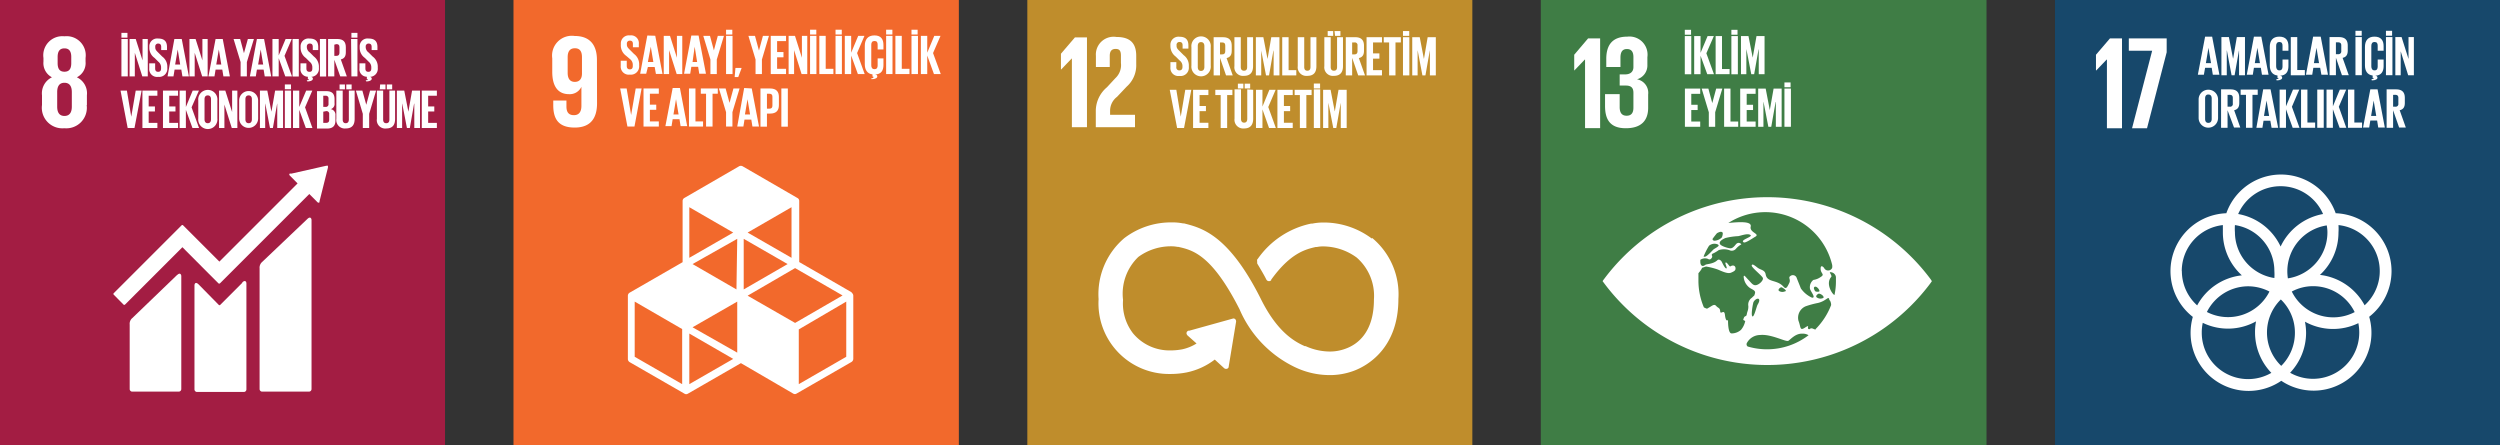 <svg xmlns="http://www.w3.org/2000/svg" viewBox="0 0 223.81 39.88"><rect x="0" y="0" width="223.81" height="39.88" fill="#333333" stroke="none"/><g id="Layer_2" data-name="Layer 2"><g id="Layer_1-2" data-name="Layer 1"><rect width="39.84" height="39.85" fill="#a31d43"/><path d="M6.43,9.55c0,.48-.18.83-.66.83s-.65-.35-.65-.83V8.24c0-.48.17-.83.65-.83s.66.35.66.83ZM5.16,5.1c0-.48.17-.77.61-.77s.61.29.61.77v.55c0,.48-.16.77-.61.77s-.61-.29-.61-.77ZM7.78,9.4V8.53a1.58,1.58,0,0,0-.9-1.61,1.42,1.42,0,0,0,.78-1.4V5.19A1.71,1.71,0,0,0,5.77,3.25,1.71,1.71,0,0,0,3.89,5.19v.33a1.43,1.43,0,0,0,.76,1.4,1.59,1.59,0,0,0-.89,1.61V9.4a1.84,1.84,0,0,0,2,2.08,1.84,1.84,0,0,0,2-2.08" fill="#fff"/><path d="M27.52,19.6l-4.05,3.85a.68.68,0,0,0-.23.58v10.8a.23.23,0,0,0,.23.23h4.19a.23.23,0,0,0,.23-.23V19.7c0-.13-.1-.36-.37-.1" fill="#fff"/><path d="M15.85,24.62l-4,3.85a.66.66,0,0,0-.24.58v5.78a.23.23,0,0,0,.24.23H16a.23.23,0,0,0,.23-.23V24.72c0-.13-.1-.36-.37-.1" fill="#fff"/><path d="M29.36,14.93s0-.06,0-.09a.11.11,0,0,0-.08,0H29.2l-3.1.7H26a.09.09,0,0,0-.06,0,.11.11,0,0,0,0,.17l0,0,.7.71-7,7-3.25-3.25a.09.09,0,0,0-.13,0l-.88.88h0l-5.2,5.2a.09.09,0,0,0,0,.13l.88.89a.1.1,0,0,0,.13,0l5.14-5.14,2.35,2.36h0l.88.88a.11.11,0,0,0,.13,0l8-8,.74.74a.12.12,0,0,0,.17,0,.09.09,0,0,0,0-.07h0L29.36,15Z" fill="#fff"/><path d="M21.71,25.3l-2,2a.09.09,0,0,1-.12,0l-1.78-1.81c-.32-.33-.4-.06-.4.06v9.31a.23.23,0,0,0,.23.23h4.19a.23.23,0,0,0,.23-.23V25.37c0-.13-.1-.36-.39-.07" fill="#fff"/><path d="M10.87,6.84h.57V3.49h-.57Zm0-3.47h.54V2.94h-.54Z" fill="#fff"/><polygon points="12.76 3.49 12.76 5.41 12.15 3.49 11.6 3.49 11.6 6.84 12.07 6.84 12.07 4.73 12.74 6.84 13.23 6.84 13.23 3.49 12.76 3.49" fill="#fff"/><path d="M13.36,6.12V5.67h.53v.46c0,.19.08.3.27.3s.26-.12.26-.3V6a.64.64,0,0,0-.25-.48l-.33-.33a1.1,1.1,0,0,1-.47-.89V4.18a.7.7,0,0,1,.79-.73c.56,0,.79.27.79.76v.27h-.52V4.19c0-.19-.09-.29-.27-.29a.25.25,0,0,0-.26.28v.07c0,.19.1.29.26.45l.36.36a1.12,1.12,0,0,1,.46.87v.16a.73.73,0,0,1-.82.79.7.7,0,0,1-.8-.76" fill="#fff"/><path d="M15.91,4.43h0l.22,1.35h-.45Zm-.3-.94L15,6.84h.53l.1-.61h.6l.1.61h.58l-.64-3.35Z" fill="#fff"/><polygon points="18.12 3.49 18.12 5.41 17.51 3.49 16.96 3.49 16.96 6.84 17.43 6.84 17.43 4.73 18.1 6.84 18.59 6.84 18.59 3.49 18.12 3.49" fill="#fff"/><path d="M19.59,4.43h0l.22,1.35h-.45Zm-.29-.94-.64,3.35h.54l.1-.61h.6l.1.61h.58l-.64-3.35Z" fill="#fff"/><polygon points="22.19 3.49 21.84 4.76 21.84 4.76 21.5 3.49 20.91 3.49 21.54 5.56 21.54 6.84 22.1 6.84 22.1 5.56 22.73 3.49 22.19 3.49" fill="#fff"/><path d="M23.34,4.43h0l.22,1.35h-.45ZM23,3.49l-.63,3.35h.53l.1-.61h.6l.1.61h.58l-.64-3.35Z" fill="#fff"/><polygon points="25.57 3.49 24.95 4.96 24.95 3.49 24.39 3.49 24.39 6.84 24.95 6.84 24.95 5.21 25.54 6.84 26.14 6.84 25.47 5 26.12 3.49 25.57 3.49" fill="#fff"/><rect x="26.19" y="3.49" width="0.56" height="3.36" fill="#fff"/><path d="M27.46,7.18c.16,0,.18,0,.18-.08s0,0-.08,0h0V6.87a.67.67,0,0,1-.66-.75V5.67h.53v.46c0,.19.08.3.28.3s.25-.12.25-.3V6a.61.61,0,0,0-.25-.48l-.33-.33a1.12,1.12,0,0,1-.47-.89V4.18a.7.7,0,0,1,.79-.73c.57,0,.79.27.79.76v.27H28V4.19c0-.19-.08-.29-.26-.29a.25.25,0,0,0-.27.28v.07a.6.6,0,0,0,.27.45l.36.36a1.14,1.14,0,0,1,.45.87v.16a.72.72,0,0,1-.75.79v0c.14,0,.21.06.21.17s-.14.24-.5.24Z" fill="#fff"/><rect x="28.64" y="3.49" width="0.56" height="3.36" fill="#fff"/><path d="M29.93,4V5h.19c.19,0,.27-.1.27-.28V4.22c0-.19-.08-.27-.27-.27Zm0,1.35V6.84h-.56V3.49h.82c.57,0,.77.28.77.75v.43c0,.36-.12.57-.45.65l.54,1.52h-.59Z" fill="#fff"/><path d="M31.46,6.84H32V3.49h-.57Zm0-3.47H32V2.94h-.54Z" fill="#fff"/><path d="M32.74,7.18c.15,0,.18,0,.18-.08s0,0-.08,0h0V6.87a.67.67,0,0,1-.66-.75V5.67h.53v.46c0,.19.08.3.27.3s.26-.12.26-.3V6A.64.64,0,0,0,33,5.52l-.33-.33a1.1,1.1,0,0,1-.47-.89V4.18A.7.7,0,0,1,33,3.45c.56,0,.79.27.79.76v.27h-.52V4.19c0-.19-.09-.29-.27-.29a.25.25,0,0,0-.26.28v.07A.61.61,0,0,0,33,4.7l.36.36a1.12,1.12,0,0,1,.46.87v.16a.72.72,0,0,1-.75.79v0c.13,0,.21.06.21.17s-.15.24-.5.24Z" fill="#fff"/><polygon points="12.15 8.11 11.75 10.45 11.75 10.45 11.36 8.11 10.79 8.11 11.43 11.46 12.04 11.46 12.68 8.11 12.15 8.11" fill="#fff"/><polygon points="12.75 8.11 12.75 11.46 14.09 11.46 14.09 11 13.31 11 13.31 9.98 13.87 9.98 13.87 9.53 13.31 9.53 13.31 8.57 14.09 8.57 14.09 8.11 12.75 8.11" fill="#fff"/><polygon points="14.59 8.11 14.59 11.46 15.94 11.46 15.94 11 15.15 11 15.15 9.98 15.71 9.98 15.71 9.53 15.15 9.53 15.15 8.57 15.94 8.57 15.94 8.11 14.59 8.11" fill="#fff"/><polygon points="17.25 8.11 16.64 9.58 16.64 8.11 16.08 8.11 16.08 11.46 16.64 11.46 16.64 9.83 17.23 11.46 17.82 11.46 17.15 9.61 17.81 8.11 17.25 8.11" fill="#fff"/><path d="M18.89,10.68V8.88c0-.2-.09-.34-.29-.34s-.29.14-.29.34v1.8c0,.21.09.35.29.35s.29-.14.29-.35m-1.14-.08V9a.86.86,0,1,1,1.71,0V10.6a.86.86,0,1,1-1.71,0" fill="#fff"/><polygon points="20.78 8.11 20.78 10.03 20.17 8.11 19.61 8.11 19.61 11.46 20.09 11.46 20.09 9.36 20.75 11.46 21.25 11.46 21.25 8.11 20.78 8.11" fill="#fff"/><path d="M22.55,10.68V8.88c0-.2-.09-.34-.29-.34s-.29.14-.29.34v1.8c0,.21.09.35.29.35s.29-.14.29-.35m-1.14-.08V9a.85.85,0,1,1,1.7,0V10.6a.85.85,0,1,1-1.7,0" fill="#fff"/><polygon points="24.63 8.11 24.3 10 24.3 10 23.93 8.11 23.27 8.11 23.27 11.46 23.74 11.46 23.74 9.28 23.75 9.28 24.17 11.46 24.43 11.46 24.81 9.28 24.82 9.28 24.82 11.46 25.34 11.46 25.34 8.11 24.63 8.11" fill="#fff"/><path d="M25.5,11.46h.56V8.11H25.5Zm0-3.47h.55V7.56h-.55Z" fill="#fff"/><polygon points="27.41 8.11 26.79 9.58 26.79 8.11 26.23 8.11 26.23 11.46 26.79 11.46 26.79 9.83 27.38 11.46 27.97 11.46 27.31 9.61 27.96 8.11 27.41 8.11" fill="#fff"/><path d="M28.94,10V11h.25c.19,0,.28-.09.28-.27v-.5a.24.24,0,0,0-.28-.28Zm0-.43h.2a.24.24,0,0,0,.27-.27V8.84a.24.24,0,0,0-.27-.27h-.2Zm-.56-1.41h.82c.56,0,.75.26.75.73v.35a.48.48,0,0,1-.34.53.51.51,0,0,1,.42.56v.44c0,.48-.21.74-.77.74h-.88Z" fill="#fff"/><path d="M31,7.56h.48V8H31Zm-.6,0h.48V8h-.48Zm1.35.55v2.53c0,.53-.22.86-.8.86a.76.76,0,0,1-.84-.86V8.11h.57V10.7c0,.2.08.33.27.33s.28-.13.28-.33V8.11Z" fill="#fff"/><polygon points="33.13 8.11 32.79 9.38 32.79 9.38 32.44 8.11 31.86 8.11 32.48 10.19 32.48 11.46 33.05 11.46 33.05 10.19 33.67 8.11 33.13 8.11" fill="#fff"/><path d="M34.63,7.56h.48V8h-.48Zm-.6,0h.48V8H34Zm1.34.55v2.53c0,.53-.22.86-.79.86a.75.75,0,0,1-.84-.86V8.11h.56V10.7c0,.2.08.33.28.33s.28-.13.28-.33V8.11Z" fill="#fff"/><polygon points="36.89 8.11 36.56 10 36.56 10 36.19 8.11 35.53 8.11 35.53 11.46 36 11.46 36 9.28 36.01 9.28 36.43 11.46 36.69 11.46 37.07 9.28 37.09 9.28 37.09 11.46 37.6 11.46 37.6 8.11 36.89 8.11" fill="#fff"/><polygon points="37.76 8.11 37.76 11.46 39.11 11.46 39.11 11 38.33 11 38.33 9.98 38.88 9.98 38.88 9.53 38.33 9.53 38.33 8.57 39.11 8.57 39.11 8.11 37.76 8.11" fill="#fff"/><rect x="45.97" width="39.87" height="39.85" fill="#f2692c"/><path d="M52.1,6.59c0,.45-.21.74-.64.74s-.64-.29-.64-.81V5.12c0-.5.19-.8.65-.8s.63.31.63.8Zm1.34-1.23c0-1.24-.55-2.14-2-2.14a1.77,1.77,0,0,0-2,2V6.43c0,1.31.52,2,1.5,2a1.15,1.15,0,0,0,1.11-.66h0V9.48c0,.49-.19.83-.67.83s-.67-.28-.67-.78V9H49.53v.42c0,1.19.43,2,1.92,2s2-.92,2-2.17Z" fill="#fff"/><path d="M75.76,31.94l-4.25,2.45v-4.9L75.76,27ZM61.71,34.39V29.86l3.93,2.27Zm-.64,0-4.25-2.45V27l4.25,2.46Zm4.57-13.57-3.93,2.26V18.55Zm5.22,2.26-3.93-2.26,3.93-2.27Zm-3.93,3.39L71.18,24l4.25,2.45-4.25,2.46Zm-1-.56L62,23.64,66,21.38Zm4.58-2.27-3.93,2.27V21.38ZM66,31.57,62,29.3,66,27Zm10.28-5.38-4.73-2.73V18a.3.3,0,0,0-.17-.28l-4.89-2.83a.33.33,0,0,0-.33,0l-4.89,2.83a.31.31,0,0,0-.16.28v5.47l-4.74,2.73a.32.32,0,0,0-.16.28v5.66a.33.33,0,0,0,.16.28l4.9,2.82a.3.3,0,0,0,.16.05.33.33,0,0,0,.16-.05l4.74-2.73L71,35.23a.33.33,0,0,0,.16.05.3.3,0,0,0,.16-.05l4.9-2.82a.34.34,0,0,0,.17-.28V26.47a.33.33,0,0,0-.17-.28" fill="#fff"/><path d="M55.57,5.89V5.44h.54v.47c0,.19.09.3.28.3s.26-.12.26-.3V5.77a.64.64,0,0,0-.25-.48L56.06,5A1.14,1.14,0,0,1,55.58,4V3.92a.72.72,0,0,1,.81-.75.7.7,0,0,1,.8.78v.28h-.53v-.3c0-.2-.09-.29-.27-.29a.25.25,0,0,0-.27.28V4c0,.19.11.3.27.46l.37.37a1.14,1.14,0,0,1,.46.88v.17a.74.74,0,0,1-.83.8.72.72,0,0,1-.82-.78" fill="#fff"/><path d="M58.26,4.18h0l.23,1.37H58Zm-.31-1-.64,3.42h.54L58,6h.61l.11.62h.59l-.65-3.42Z" fill="#fff"/><polygon points="60.6 3.21 60.6 5.17 59.98 3.21 59.42 3.21 59.42 6.63 59.9 6.63 59.9 4.49 60.58 6.63 61.08 6.63 61.08 3.21 60.6 3.21" fill="#fff"/><path d="M62.19,4.18h0l.22,1.37H62Zm-.3-1-.65,3.42h.55l.1-.62h.61l.1.62h.6l-.66-3.42Z" fill="#fff"/><polygon points="64.26 3.21 63.91 4.51 63.91 4.51 63.56 3.21 62.96 3.21 63.6 5.33 63.6 6.63 64.17 6.63 64.17 5.33 64.81 3.21 64.26 3.21" fill="#fff"/><path d="M65,6.63h.58V3.21H65Zm0-3.54h.56V2.66H65Z" fill="#fff"/><polygon points="65.84 6.08 65.77 6.9 66.09 6.9 66.38 6.13 66.38 6.08 65.84 6.08" fill="#fff"/><polygon points="68.3 3.21 67.95 4.51 67.94 4.51 67.59 3.21 67 3.21 67.64 5.33 67.64 6.63 68.21 6.63 68.21 5.33 68.84 3.21 68.3 3.21" fill="#fff"/><polygon points="69 3.21 69 6.63 70.37 6.63 70.37 6.16 69.57 6.16 69.57 5.13 70.14 5.13 70.14 4.66 69.57 4.66 69.57 3.68 70.37 3.68 70.37 3.21 69 3.21" fill="#fff"/><polygon points="71.79 3.21 71.79 5.17 71.17 3.21 70.6 3.21 70.6 6.63 71.09 6.63 71.09 4.49 71.76 6.63 72.27 6.63 72.27 3.21 71.79 3.21" fill="#fff"/><path d="M72.52,6.63h.57V3.21h-.57Zm0-3.54h.56V2.66h-.56Z" fill="#fff"/><polygon points="73.35 3.21 73.35 6.63 74.61 6.63 74.61 6.16 73.92 6.16 73.92 3.21 73.35 3.21" fill="#fff"/><path d="M74.8,6.63h.57V3.21H74.8Zm0-3.54h.56V2.66h-.56Z" fill="#fff"/><polygon points="76.83 3.21 76.2 4.72 76.2 3.21 75.63 3.21 75.63 6.63 76.2 6.63 76.2 4.97 76.8 6.63 77.41 6.63 76.73 4.75 77.39 3.21 76.83 3.21" fill="#fff"/><path d="M78,7c.16,0,.19,0,.19-.08s0-.06-.08-.06h0V6.66c-.49-.06-.69-.43-.69-.91V4.1c0-.54.25-.93.86-.93s.81.36.81.86v.4h-.52V4c0-.21-.07-.33-.28-.33S78,3.8,78,4V5.84c0,.21.08.35.29.35s.28-.13.28-.33V5.23h.52v.59c0,.48-.19.83-.76.85v0c.14,0,.21.07.21.18s-.15.24-.51.24Z" fill="#fff"/><path d="M79.33,6.63h.57V3.21h-.57Zm0-3.54h.56V2.66h-.56Z" fill="#fff"/><polygon points="80.16 3.21 80.16 6.63 81.42 6.63 81.42 6.16 80.73 6.16 80.73 3.21 80.16 3.21" fill="#fff"/><path d="M81.6,6.63h.58V3.21H81.6Zm0-3.54h.55V2.66h-.55Z" fill="#fff"/><polygon points="83.64 3.21 83.01 4.72 83.01 3.21 82.44 3.21 82.44 6.63 83.01 6.63 83.01 4.97 83.61 6.63 84.22 6.63 83.53 4.75 84.2 3.21 83.64 3.21" fill="#fff"/><polygon points="56.91 7.92 56.5 10.3 56.5 10.3 56.1 7.92 55.52 7.92 56.17 11.33 56.8 11.33 57.44 7.92 56.91 7.92" fill="#fff"/><polygon points="57.61 7.92 57.61 11.33 58.98 11.33 58.98 10.87 58.18 10.87 58.18 9.83 58.75 9.83 58.75 9.37 58.18 9.37 58.18 8.39 58.98 8.39 58.98 7.92 57.61 7.92" fill="#fff"/><path d="M60.52,8.88h0l.23,1.37h-.46Zm-.3-1-.65,3.41h.55l.1-.62h.61l.1.62h.59l-.65-3.41Z" fill="#fff"/><polygon points="61.68 7.92 61.68 11.33 62.94 11.33 62.94 10.87 62.26 10.87 62.26 7.92 61.68 7.92" fill="#fff"/><polygon points="62.74 7.92 62.74 8.39 63.21 8.39 63.21 11.33 63.79 11.33 63.79 8.39 64.26 8.39 64.26 7.92 62.74 7.92" fill="#fff"/><polygon points="65.66 7.92 65.31 9.21 65.31 9.21 64.96 7.92 64.36 7.92 65 10.04 65 11.33 65.57 11.33 65.57 10.04 66.21 7.92 65.66 7.92" fill="#fff"/><path d="M66.92,8.88h0l.23,1.37h-.46Zm-.3-1L66,11.33h.55l.1-.62h.61l.1.62h.59l-.65-3.41Z" fill="#fff"/><path d="M68.66,8.39V9.73h.21c.2,0,.28-.09.28-.28V8.66c0-.18-.08-.27-.28-.27Zm-.58-.47h.85c.58,0,.8.29.8.76v.73c0,.47-.22.76-.8.76h-.27v1.17h-.58Z" fill="#fff"/><rect x="69.95" y="7.92" width="0.58" height="3.42" fill="#fff"/><rect x="91.97" width="39.84" height="39.85" fill="#bf8d2c"/><polygon points="95.94 5.24 95.96 5.24 95.96 11.39 97.31 11.39 97.31 3.35 96.23 3.35 94.98 4.81 94.98 6.22 95 6.22 95.94 5.24" fill="#fff"/><path d="M98.11,5V6h1.24V5c0-.48.23-.62.52-.62s.48.1.48.6v.66A1.59,1.59,0,0,1,99.85,7l-.75.81a2.78,2.78,0,0,0-1,2.1v1.48h3.51V10.28H99.38V9.91A1.56,1.56,0,0,1,100,8.67l.86-.91a2.54,2.54,0,0,0,.86-2V5c0-1.15-.56-1.69-1.77-1.69A1.59,1.59,0,0,0,98.11,5" fill="#fff"/><path d="M122.8,21.35a7.16,7.16,0,0,0-4.33-1.43,5,5,0,0,0-1,.1l-.11,0a7.76,7.76,0,0,0-4.75,3.14l-.06.07a.23.23,0,0,0,0,.15.28.28,0,0,0,0,.13l0,.08c.33.55.6,1,.82,1.44a.27.27,0,0,0,.43.06l0-.05c1.73-2.4,3.09-2.72,4-2.93l.11,0a2.51,2.51,0,0,1,.55-.05,5.12,5.12,0,0,1,3,1A4.54,4.54,0,0,1,123,26.81c0,2.86-1.39,4-2.55,4.41a4,4,0,0,1-1.42.25,5.31,5.31,0,0,1-2.14-.48l-.08,0c-1-.44-2.49-1.34-3.91-4.18C110,21,107.57,20.4,106,20l-.09,0a4.76,4.76,0,0,0-1-.09,6.89,6.89,0,0,0-4.26,1.41,6.58,6.58,0,0,0-2.3,5.46,6.32,6.32,0,0,0,6.42,6.7,7.53,7.53,0,0,0,1.47-.14,6.19,6.19,0,0,0,2.51-1.15l.84.77a.27.27,0,0,0,.35,0,.23.23,0,0,0,.06-.16l.66-4v-.05a.27.27,0,0,0-.08-.18.25.25,0,0,0-.17-.06h0l-3.92,1.09h-.08a.25.25,0,0,0-.19.25.38.38,0,0,0,.08.17l.82.73a4,4,0,0,1-1.27.52,5.48,5.48,0,0,1-1.05.1,4.24,4.24,0,0,1-3.36-1.52l0,0a4.36,4.36,0,0,1-.9-3A4.56,4.56,0,0,1,101.91,23a4.94,4.94,0,0,1,2.93-.95,2.75,2.75,0,0,1,.56.05l.08,0c1.29.29,3,.69,5.49,5.59a10.2,10.2,0,0,0,4.94,5.17,7.22,7.22,0,0,0,3.11.72,6.12,6.12,0,0,0,2.17-.38c1.19-.44,4-2,4-6.43a6.55,6.55,0,0,0-2.34-5.46" fill="#fff"/><path d="M104.78,6V5.56h.53V6a.26.26,0,0,0,.29.3c.18,0,.26-.12.26-.3V5.89a.62.62,0,0,0-.26-.48l-.34-.34a1.17,1.17,0,0,1-.48-.91V4.05a.72.72,0,0,1,.81-.76c.58,0,.8.29.8.78v.28h-.52v-.3c0-.2-.09-.29-.27-.29a.25.25,0,0,0-.27.28v.07c0,.19.1.3.27.46l.37.37a1.14,1.14,0,0,1,.46.88V6a.74.74,0,0,1-.84.8.71.71,0,0,1-.81-.77" fill="#fff"/><path d="M107.82,6V4.12c0-.2-.09-.35-.3-.35s-.29.15-.29.35V6c0,.21.09.35.29.35s.3-.14.3-.35m-1.16-.09V4.22a.87.87,0,1,1,1.73,0V5.87a.87.87,0,1,1-1.73,0" fill="#fff"/><path d="M109.22,3.8V4.87h.19c.2,0,.28-.1.28-.29v-.5c0-.19-.08-.28-.28-.28Zm0,1.38V6.75h-.57V3.33h.83c.58,0,.79.29.79.77v.44c0,.37-.13.58-.46.66l.55,1.55h-.6Z" fill="#fff"/><path d="M112.18,3.33V5.92c0,.53-.23.87-.81.87a.77.77,0,0,1-.86-.87V3.33h.57V6c0,.2.08.33.29.33s.28-.13.28-.33V3.33Z" fill="#fff"/><polygon points="113.81 3.33 113.48 5.26 113.47 5.26 113.1 3.33 112.43 3.33 112.43 6.75 112.91 6.75 112.91 4.53 112.91 4.53 113.34 6.75 113.61 6.75 114 4.53 114.02 4.53 114.02 6.75 114.54 6.75 114.54 3.33 113.81 3.33" fill="#fff"/><polygon points="114.79 3.33 114.79 6.75 116.05 6.75 116.05 6.28 115.36 6.28 115.36 3.33 114.79 3.33" fill="#fff"/><path d="M117.85,3.33V5.92c0,.53-.22.87-.81.87a.77.77,0,0,1-.86-.87V3.33h.58V6c0,.2.08.33.28.33s.28-.13.28-.33V3.33Z" fill="#fff"/><path d="M119.47,2.78H120v.43h-.48Zm-.61,0h.49v.43h-.49Zm1.37.55V5.92c0,.53-.23.87-.81.87a.77.77,0,0,1-.86-.87V3.33h.57V6c0,.2.08.33.29.33s.28-.13.28-.33V3.33Z" fill="#fff"/><path d="M121.05,3.8V4.87h.2c.19,0,.28-.1.28-.29v-.5a.24.24,0,0,0-.28-.28Zm0,1.38V6.75h-.57V3.33h.84c.57,0,.79.29.79.77v.44c0,.37-.13.58-.46.66l.55,1.55h-.61Z" fill="#fff"/><polygon points="122.34 3.33 122.34 6.75 123.72 6.75 123.72 6.28 122.92 6.28 122.92 5.25 123.49 5.25 123.49 4.78 122.92 4.78 122.92 3.8 123.72 3.8 123.72 3.33 122.34 3.33" fill="#fff"/><polygon points="123.88 3.33 123.88 3.8 124.36 3.8 124.36 6.75 124.93 6.75 124.93 3.8 125.41 3.8 125.41 3.33 123.88 3.33" fill="#fff"/><path d="M125.6,6.75h.57V3.33h-.57Zm0-3.54h.56V2.78h-.56Z" fill="#fff"/><polygon points="127.81 3.33 127.48 5.26 127.47 5.26 127.1 3.33 126.43 3.33 126.43 6.75 126.91 6.75 126.91 4.53 126.92 4.53 127.34 6.75 127.61 6.75 128 4.53 128.01 4.53 128.01 6.75 128.54 6.75 128.54 3.33 127.81 3.33" fill="#fff"/><polygon points="106.11 8.04 105.71 10.42 105.7 10.42 105.31 8.04 104.72 8.04 105.38 11.46 106 11.46 106.65 8.04 106.11 8.04" fill="#fff"/><polygon points="106.81 8.04 106.81 11.46 108.18 11.46 108.18 10.99 107.39 10.99 107.39 9.95 107.96 9.95 107.96 9.49 107.39 9.49 107.39 8.51 108.18 8.51 108.18 8.04 106.81 8.04" fill="#fff"/><polygon points="108.8 8.04 108.8 8.51 109.28 8.51 109.28 11.46 109.86 11.46 109.86 8.51 110.33 8.51 110.33 8.04 108.8 8.04" fill="#fff"/><path d="M111.43,7.49h.49v.43h-.49Zm-.61,0h.49v.43h-.49Zm1.37.55v2.58c0,.53-.23.88-.81.88a.78.78,0,0,1-.86-.88V8h.58v2.64c0,.2.08.34.28.34s.28-.14.28-.34V8Z" fill="#fff"/><polygon points="113.64 8.04 113.02 9.54 113.02 8.04 112.44 8.04 112.44 11.46 113.02 11.46 113.02 9.79 113.61 11.46 114.22 11.46 113.54 9.58 114.2 8.04 113.64 8.04" fill="#fff"/><polygon points="114.36 8.04 114.36 11.46 115.73 11.46 115.73 10.99 114.94 10.99 114.94 9.95 115.5 9.95 115.5 9.49 114.94 9.49 114.94 8.51 115.73 8.51 115.73 8.04 114.36 8.04" fill="#fff"/><polygon points="115.9 8.04 115.9 8.51 116.37 8.51 116.37 11.46 116.95 11.46 116.95 8.51 117.42 8.51 117.42 8.04 115.9 8.04" fill="#fff"/><path d="M117.62,11.46h.57V8h-.57Zm0-3.54h.56V7.48h-.56Z" fill="#fff"/><polygon points="119.83 8.04 119.5 9.96 119.49 9.96 119.12 8.04 118.45 8.04 118.45 11.46 118.92 11.46 118.92 9.24 118.93 9.24 119.36 11.46 119.63 11.46 120.02 9.24 120.03 9.24 120.03 11.46 120.56 11.46 120.56 8.04 119.83 8.04" fill="#fff"/><rect x="137.94" width="39.9" height="39.88" fill="#3f7d45"/><polygon points="143.25 3.44 143.25 11.47 141.9 11.47 141.9 5.33 141.88 5.33 140.94 6.31 140.93 6.31 140.93 4.9 142.17 3.44 143.25 3.44" fill="#fff"/><path d="M147.48,5.1v.7a1.29,1.29,0,0,1-.93,1.3,1.23,1.23,0,0,1,1,1.36V9.65c0,1.11-.59,1.83-2,1.83s-1.86-.78-1.86-2V8.43H145V9.58c0,.47.16.78.62.78s.61-.3.61-.72V8.31c0-.43-.19-.65-.67-.65H145v-1h.5c.44,0,.73-.23.73-.65V5.11c0-.44-.16-.72-.58-.72s-.58.28-.58.78V6H143.8V5.28c0-1.19.49-2,1.89-2a1.62,1.62,0,0,1,1.79,1.84" fill="#fff"/><path d="M164.24,26.41c-.16,0-.85-1-.3-1.62.09-.11-.19-.41-.11-.42a.5.5,0,0,1,.53.43c0,.12,0,.24,0,.36a5.7,5.7,0,0,1-.13,1.25m-1.68,3.11-.19-.07c-.34-.17-.3.1-.46,0s.18-.44-.31-.12-.36-.05-.58-.6a1.11,1.11,0,0,1,.64-1.31,8.08,8.08,0,0,1,1.11-.3c.74-.18.9-.62,1-.35,0,.05,0,.1.07.14a.84.84,0,0,1,.1.4,6.17,6.17,0,0,1-1.41,2.17m-4.34,1.79a6.06,6.06,0,0,1-1.72-.25.25.25,0,0,1-.08-.3,1.36,1.36,0,0,1,1.2-.73c1-.1,2.31.65,2.52.52s.63-.66,1.25-.64a1,1,0,0,1,.56.14,6.1,6.1,0,0,1-3.73,1.26m-.83-4c-.09.14-.32,1.17-.47,1.05s.06-1.2.1-1.28c.25-.44.77-.42.37.23m2.51-1.22a.56.56,0,0,1-.59,0c-.15-.12.1-.32.19-.33s.52.27.4.38m2.71,0c-.06,0-.12-.09-.17-.24s.07-.24.2-.18a.61.61,0,0,1,.29.36c0,.1-.25.09-.32.06m.26.19c.21,0,.52.27.4.38a.56.56,0,0,1-.59-.05c-.15-.12.1-.32.19-.33m-6.59,2.45a1.76,1.76,0,0,1-.38.79,1.28,1.28,0,0,1-.84.32c-.28,0-.32-.77-.32-1.15,0-.13-.19.26-.28-.54-.07-.51-.39.05-.42-.29s-.18-.27-.36-.48-.38,0-.62.13-.14.16-.48,0h0a6.11,6.11,0,0,1-.49-2.39c0-.21,0-.41,0-.61l0-.06c.33-.39.32-.48.32-.48l.36-.12a6.2,6.2,0,0,1,1,.25c.35.13.91.44,1.24.3s.42-.22.4-.42-.22-.3-.46-.14c-.08.06-.27-.37-.41-.35s.18.51.05.53-.37-.51-.41-.59-.23-.3-.4-.14c-.37.35-1,.33-1.07.41-.36.27-.46-.08-.45-.3l0-.15a.74.74,0,0,1,.69-.08c.16.11.27,0,.33-.09a.2.2,0,0,0,0-.25c0-.08.08-.15.17-.17a3.55,3.55,0,0,0,.46-.28,1.56,1.56,0,0,1,.94,0,.49.49,0,0,0,.61-.13,1.73,1.73,0,0,1,.45-.37c.09,0-.22-.33-.48,0s-.38.34-.5.34-.83-.18-.92-.4.23-.4.49-.52a5.91,5.91,0,0,1,1.16-.17c.37-.08.85-.27,1.09-.1s-1,.44-.6.66c.15.08.81-.38,1-.49.53-.28-.51-.37-.38-.92s-1.28-.39-2-.33a6.15,6.15,0,0,1,9.29,3.74.75.75,0,0,1,0,.29.4.4,0,0,1-.72,0c-.06-.09-.32-.34-.31.09s.41.47,0,.72a1.45,1.45,0,0,1-.65.26.83.83,0,0,0-.31.74c0,.24.6.88.19.85a2.43,2.43,0,0,1-1-.83c-.13-.34-.27-.67-.37-.93a.36.36,0,0,0-.58-.17c-.21.15.07.3-.09.62s-.27.6-.5.34c-.6-.69-1.47-.35-1.61-1.11-.07-.42-.43-.38-.73-.61s-.47-.37-.52-.2.94.93,1,1.13-.29.56-.58.63-.42-.16-.71-.46-.41-.51-.43-.28a1.33,1.33,0,0,0,.56,1c.25.16.53.23.45.49s0,.11-.28.39a.74.74,0,0,0-.31.75c0,.38-.08.4-.14.72s-.2,0-.32.51M153,22l0,0a.77.77,0,0,1,.48-.18c.15,0,.36.05.38.15s-.38.29-.46.36-.54.59-.73.64a.26.26,0,0,1-.16,0A6,6,0,0,1,153,22m.32-.62c.08-.12.34-.45.38-.49s.2-.11.29-.13.22,0,.24.11a.86.86,0,0,1-.09.39,1,1,0,0,1-.65.29c-.14,0-.2-.13-.17-.17M172.84,25a18.23,18.23,0,0,0-29.25,0,1.36,1.36,0,0,0-.12.17l.12.16a18.23,18.23,0,0,0,29.25,0l.11-.16-.11-.17" fill="#fff"/><path d="M150.83,6.65h.58V3.23h-.58Zm0-3.54h.56V2.67h-.56Z" fill="#fff"/><polygon points="152.87 3.23 152.24 4.73 152.24 3.23 151.67 3.23 151.67 6.64 152.24 6.64 152.24 4.99 152.84 6.64 153.44 6.64 152.76 4.77 153.43 3.23 152.87 3.23" fill="#fff"/><polygon points="153.59 3.23 153.59 6.64 154.84 6.64 154.84 6.18 154.16 6.18 154.16 3.23 153.59 3.23" fill="#fff"/><path d="M155,6.65h.58V3.23H155Zm0-3.54h.55V2.67h-.55Z" fill="#fff"/><polygon points="157.25 3.23 156.91 5.16 156.91 5.16 156.53 3.23 155.86 3.23 155.86 6.64 156.34 6.64 156.34 4.43 156.35 4.43 156.78 6.64 157.04 6.64 157.43 4.43 157.45 4.43 157.45 6.64 157.97 6.64 157.97 3.23 157.25 3.23" fill="#fff"/><polygon points="150.84 7.93 150.84 11.35 152.21 11.35 152.21 10.88 151.41 10.88 151.41 9.85 151.98 9.85 151.98 9.38 151.41 9.38 151.41 8.4 152.21 8.4 152.21 7.93 150.84 7.93" fill="#fff"/><polygon points="153.64 7.93 153.29 9.23 153.29 9.23 152.94 7.93 152.34 7.93 152.98 10.05 152.98 11.35 153.55 11.35 153.55 10.05 154.19 7.93 153.64 7.93" fill="#fff"/><polygon points="154.35 7.93 154.35 11.35 155.61 11.35 155.61 10.88 154.92 10.88 154.92 7.93 154.35 7.93" fill="#fff"/><polygon points="155.79 7.93 155.79 11.35 157.17 11.35 157.17 10.88 156.37 10.88 156.37 9.85 156.94 9.85 156.94 9.38 156.37 9.38 156.37 8.4 157.17 8.4 157.17 7.93 155.79 7.93" fill="#fff"/><polygon points="158.78 7.93 158.44 9.86 158.44 9.86 158.07 7.93 157.4 7.93 157.4 11.35 157.87 11.35 157.87 9.13 157.88 9.13 158.31 11.35 158.57 11.35 158.96 9.13 158.98 9.13 158.98 11.35 159.5 11.35 159.5 7.93 158.78 7.93" fill="#fff"/><path d="M159.75,11.35h.58V7.93h-.58Zm0-3.54h.55V7.38h-.55Z" fill="#fff"/><rect x="183.97" width="39.84" height="39.85" fill="#17486b"/><polygon points="189.97 3.44 189.97 11.48 188.62 11.48 188.62 5.33 188.6 5.33 187.66 6.31 187.64 6.31 187.64 4.9 188.89 3.44 189.97 3.44" fill="#fff"/><polygon points="190.58 3.44 193.97 3.44 193.97 4.68 192.21 11.48 190.87 11.48 192.67 4.54 190.58 4.54 190.58 3.44" fill="#fff"/><path d="M207.69,24.61a5.16,5.16,0,0,0,1.66-3.8,4.87,4.87,0,0,0,0-.66,4.14,4.14,0,0,1,2.34,7.18,5.22,5.22,0,0,0-4-2.72m3.52,5.16a4.14,4.14,0,0,1-6.19,3.6,5.21,5.21,0,0,0,1.43-3.57,5.36,5.36,0,0,0-.1-1,5.19,5.19,0,0,0,4.78.13,4.41,4.41,0,0,1,.08.83m-14.1,0a4.12,4.12,0,0,1,.09-.86,5.17,5.17,0,0,0,4.77-.13,5,5,0,0,0-.09,1,5.21,5.21,0,0,0,1.46,3.61,4.15,4.15,0,0,1-6.23-3.58m-1.79-5.53A4.14,4.14,0,0,1,199,20.15c0,.22,0,.44,0,.66a5.19,5.19,0,0,0,1.7,3.84,5.18,5.18,0,0,0-4,2.69,4.12,4.12,0,0,1-1.37-3.07m8.84-7.6a4.14,4.14,0,0,1,3.8,2.49,5.22,5.22,0,0,0-3.8,2.91,5.2,5.2,0,0,0-3.8-2.91,4.14,4.14,0,0,1,3.8-2.49m1,9.43a4,4,0,0,1,1.92-.48,4.14,4.14,0,0,1,3.71,2.32,4.14,4.14,0,0,1-5.63-1.84m-2,0a4.14,4.14,0,0,1-5.6,1.83,4.14,4.14,0,0,1,3.7-2.3,4.2,4.2,0,0,1,1.9.47m-3.09-5.95a4.15,4.15,0,0,1,3.53,4.1,4.48,4.48,0,0,1,0,.64,4.16,4.16,0,0,1-3.53-4.1,4.48,4.48,0,0,1,0-.64m4.11,12.57a4.14,4.14,0,0,1,0-5.91,4.11,4.11,0,0,1,1.26,3,4.17,4.17,0,0,1-1.22,2.94m4.13-11.93a4.16,4.16,0,0,1-3.54,4.1,4.48,4.48,0,0,1-.05-.64,4.16,4.16,0,0,1,3.53-4.1,3.39,3.39,0,0,1,.06.64m5.74,3.46a5.19,5.19,0,0,0-5-5.19,5.19,5.19,0,0,0-9.79,0,5.19,5.19,0,0,0-3,9.28,5.27,5.27,0,0,0-.2,1.44,5.19,5.19,0,0,0,8.12,4.28,5.18,5.18,0,0,0,7.87-5.73,5.19,5.19,0,0,0,2-4.08" fill="#fff"/><path d="M197.71,4.28h0l.23,1.37h-.46Zm-.3-1-.65,3.41h.54l.11-.62H198l.1.62h.59l-.65-3.41Z" fill="#fff"/><polygon points="200.25 3.32 199.92 5.24 199.91 5.24 199.54 3.32 198.87 3.32 198.87 6.74 199.35 6.74 199.35 4.52 199.36 4.52 199.78 6.74 200.05 6.74 200.44 4.52 200.45 4.52 200.45 6.74 200.98 6.74 200.98 3.32 200.25 3.32" fill="#fff"/><path d="M202.09,4.28h0l.23,1.37h-.46Zm-.31-1-.64,3.41h.54l.1-.62h.62l.1.62h.59l-.65-3.41Z" fill="#fff"/><path d="M203.79,7.08c.16,0,.18,0,.18-.08s0,0-.08,0h0V6.76c-.49-.06-.69-.43-.69-.91V4.2c0-.54.25-.92.85-.92s.82.35.82.85v.41h-.53V4.09c0-.21-.07-.33-.28-.33s-.29.14-.29.35V5.94c0,.21.09.36.29.36s.28-.13.28-.33V5.33h.53v.59c0,.48-.2.84-.77.86v0c.14,0,.21.07.21.18s-.14.24-.5.24Z" fill="#fff"/><polygon points="205.08 3.32 205.08 6.74 206.34 6.74 206.34 6.27 205.66 6.27 205.66 3.32 205.08 3.32" fill="#fff"/><path d="M207.38,4.28h0l.23,1.37h-.46Zm-.3-1-.64,3.41H207l.1-.62h.61l.11.62h.59l-.65-3.41Z" fill="#fff"/><path d="M209.12,3.79V4.85h.19a.25.25,0,0,0,.29-.28V4.06c0-.18-.09-.27-.29-.27Zm0,1.38V6.73h-.57V3.32h.83c.58,0,.8.28.8.76v.44c0,.37-.13.59-.46.66l.55,1.55h-.61Z" fill="#fff"/><path d="M210.87,6.73h.57V3.32h-.57Zm0-3.53h.56V2.76h-.56Z" fill="#fff"/><path d="M212.31,7.08c.16,0,.18,0,.18-.08s0,0-.08,0h0V6.76c-.49-.06-.69-.43-.69-.91V4.2c0-.54.25-.92.85-.92s.82.35.82.85v.41h-.53V4.09c0-.21-.07-.33-.28-.33s-.29.14-.29.35V5.94c0,.21.09.36.29.36s.28-.13.28-.33V5.33h.53v.59c0,.48-.2.84-.76.86v0c.13,0,.21.07.21.18s-.15.24-.51.24Z" fill="#fff"/><path d="M213.6,6.73h.58V3.32h-.58Zm0-3.53h.55V2.76h-.55Z" fill="#fff"/><polygon points="215.62 3.32 215.62 5.28 215 3.32 214.44 3.32 214.44 6.74 214.92 6.74 214.92 4.59 215.59 6.74 216.1 6.74 216.1 3.32 215.62 3.32" fill="#fff"/><path d="M198,10.65V8.81c0-.2-.09-.35-.3-.35s-.29.15-.29.35v1.84c0,.21.09.35.29.35s.3-.14.3-.35m-1.17-.09V8.9a.87.87,0,1,1,1.74,0v1.66a.87.87,0,1,1-1.74,0" fill="#fff"/><path d="M199.42,8.49V9.55h.19a.24.24,0,0,0,.28-.28v-.5c0-.19-.08-.28-.28-.28Zm0,1.38v1.57h-.58V8h.84c.58,0,.79.29.79.77v.44c0,.37-.13.58-.46.66l.55,1.55H200Z" fill="#fff"/><polygon points="200.59 8.02 200.59 8.49 201.07 8.49 201.07 11.44 201.65 11.44 201.65 8.49 202.12 8.49 202.12 8.02 200.59 8.02" fill="#fff"/><path d="M202.91,9h0l.23,1.38h-.46Zm-.3-1L202,11.44h.54l.1-.63h.61l.11.63h.59L203.27,8Z" fill="#fff"/><polygon points="205.28 8.02 204.65 9.52 204.65 8.02 204.08 8.02 204.08 11.44 204.65 11.44 204.65 9.78 205.25 11.44 205.86 11.44 205.18 9.56 205.84 8.02 205.28 8.02" fill="#fff"/><polygon points="206 8.02 206 11.44 207.26 11.44 207.26 10.97 206.57 10.97 206.57 8.02 206 8.02" fill="#fff"/><rect x="207.45" y="8.02" width="0.58" height="3.42" fill="#fff"/><polygon points="209.47 8.02 208.85 9.52 208.85 8.02 208.28 8.02 208.28 11.44 208.85 11.44 208.85 9.78 209.45 11.44 210.05 11.44 209.38 9.56 210.04 8.02 209.47 8.02" fill="#fff"/><polygon points="210.2 8.02 210.2 11.44 211.46 11.44 211.46 10.97 210.77 10.97 210.77 8.02 210.2 8.02" fill="#fff"/><path d="M212.5,9h0l.23,1.38h-.46Zm-.3-1-.65,3.42h.55l.1-.63h.61l.1.63h.59L212.85,8Z" fill="#fff"/><path d="M214.24,8.49V9.55h.19a.24.24,0,0,0,.28-.28v-.5c0-.19-.08-.28-.28-.28Zm0,1.38v1.57h-.58V8h.84c.58,0,.79.29.79.77v.44c0,.37-.13.58-.46.66l.55,1.55h-.6Z" fill="#fff"/></g></g></svg>